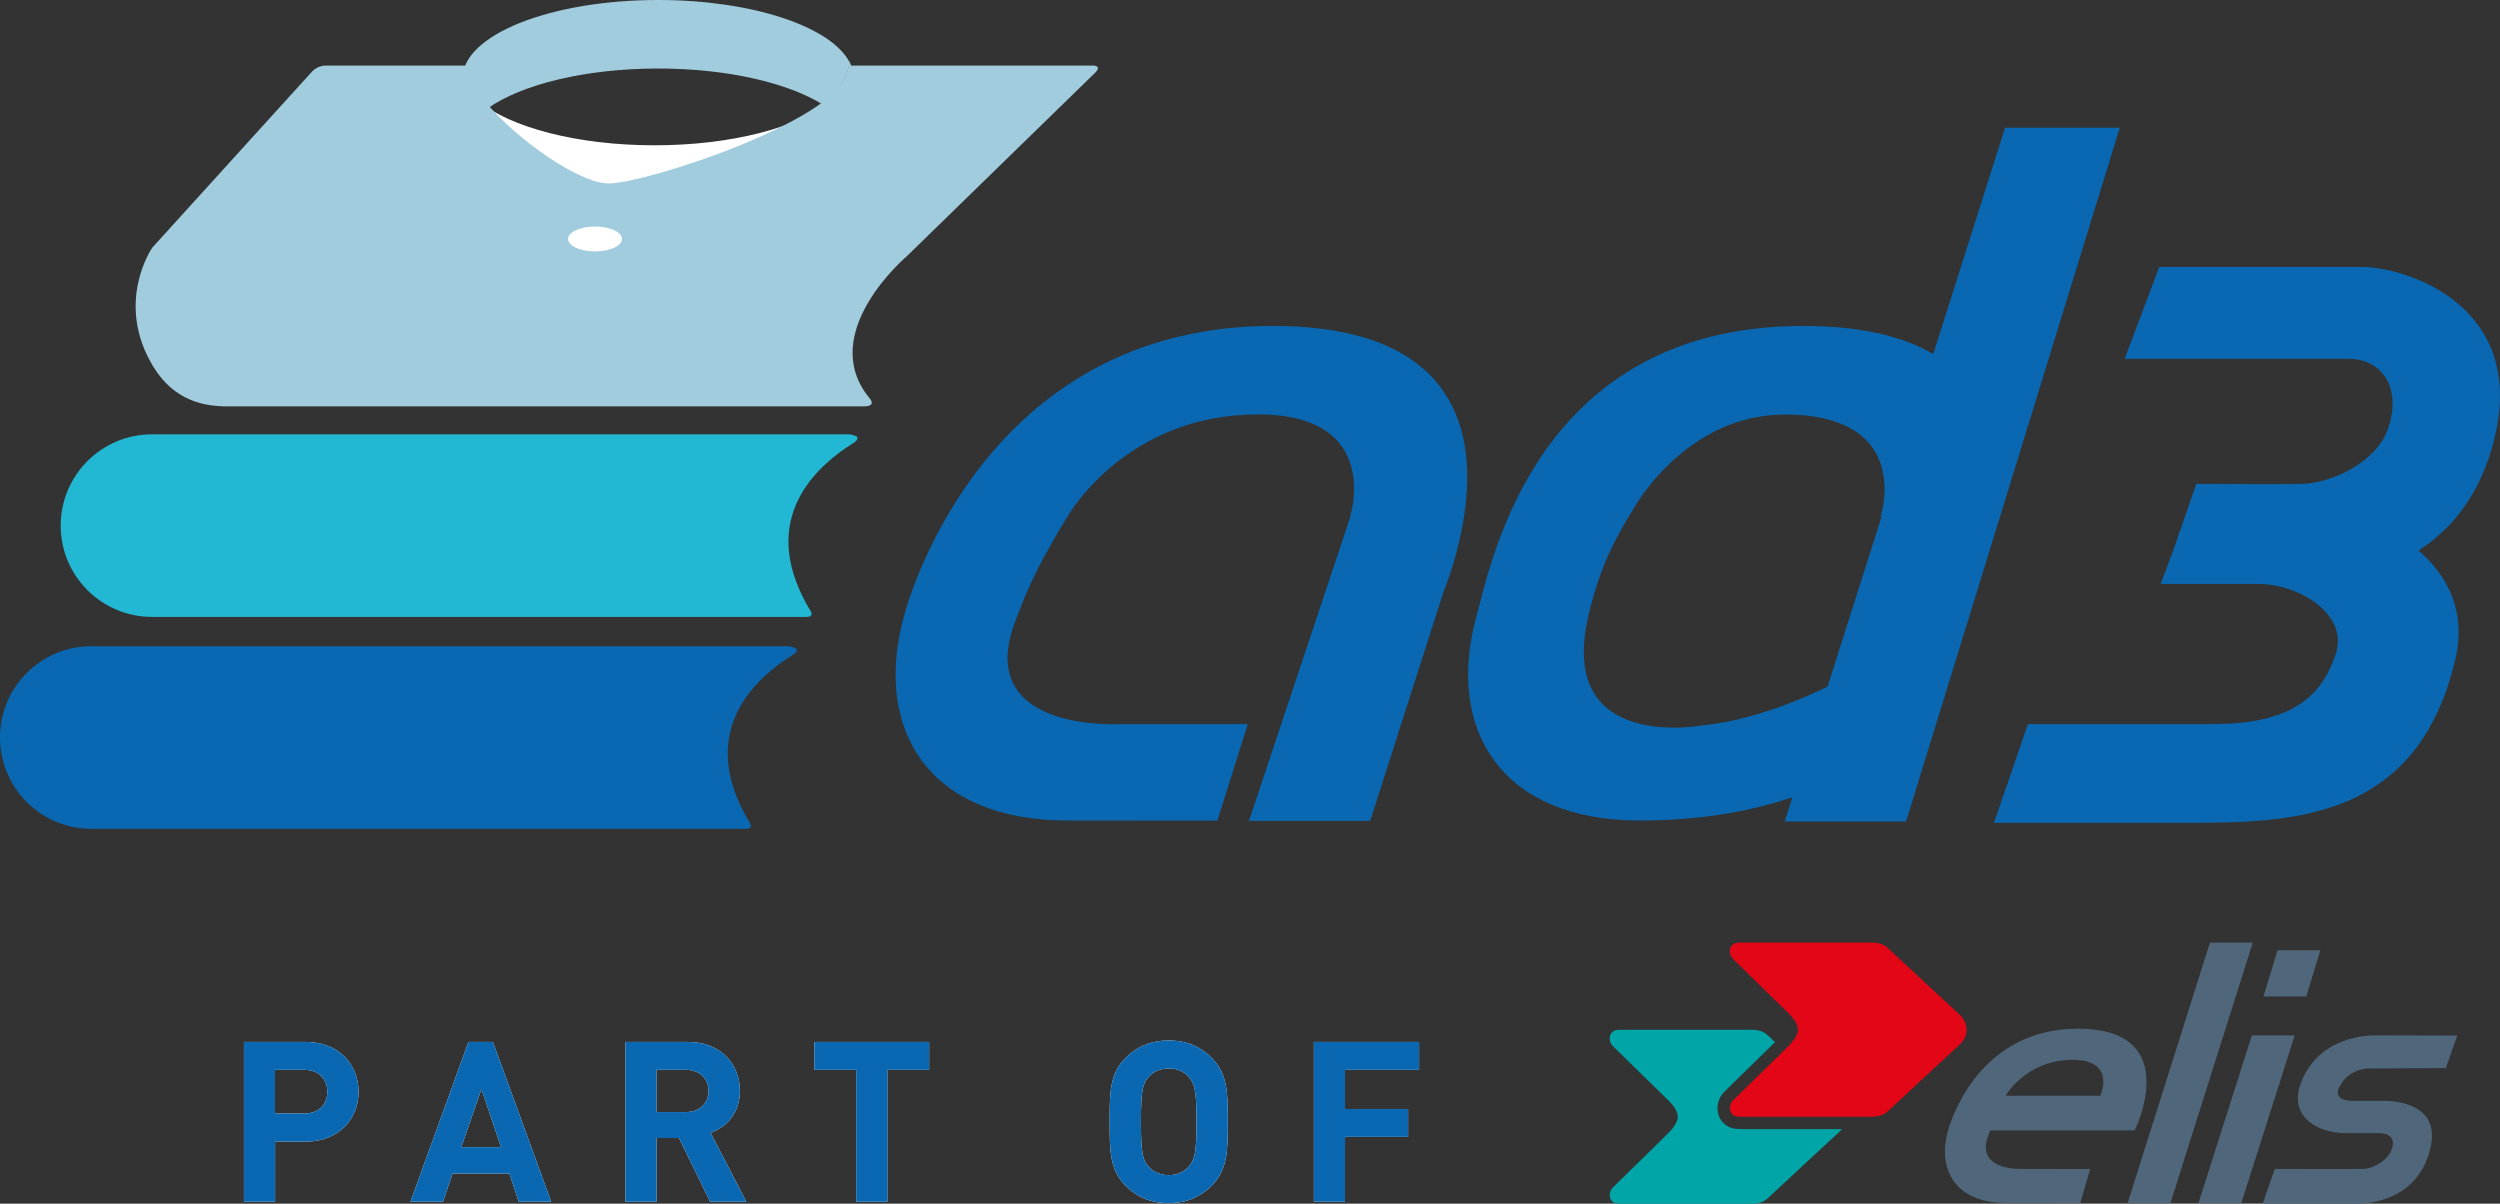<?xml version="1.0" encoding="utf-8"?>
<!-- Generator: Adobe Illustrator 27.5.0, SVG Export Plug-In . SVG Version: 6.00 Build 0)  -->
<svg version="1.1" id="Calque_1" xmlns="http://www.w3.org/2000/svg" xmlns:xlink="http://www.w3.org/1999/xlink" x="0px" y="0px"
	 viewBox="0 0 2207.4 1062.8" style="enable-background:new 0 0 2207.4 1062.8;" xml:space="preserve">
<rect x="0" y="0" width="2207.4" height="1062.8" fill="#333333" stroke="none"/>
<style type="text/css">
	.st0{fill:#22B8D4;}
	.st1{fill:#0968B1;}
	.st2{fill:#FFFFFF;}
	.st3{fill:#50677B;}
	.st4{fill:#E20616;}
	.st5{fill:#00A5A7;}
	.st6{fill:#A0CCDD;}
</style>
<path class="st0" d="M712,544.7H134.2c-44.5,0-80.6-36.1-80.6-80.6c0-44.5,36.1-80.6,80.6-80.6h616.6l5.6,1.7
	c0.8,1.3,1.6,2.9-2.4,5.7c-3,2.1-1.8,1-7,4.5c-30.2,20.7-78,67-31.3,144.1C715.8,539.4,719.3,544.7,712,544.7"/>
<path class="st1" d="M658.5,731.8H80.6C36.1,731.8,0,695.7,0,651.2c0-44.5,36.1-80.6,80.6-80.6h616.6l5.6,1.7
	c0.8,1.3,1.6,2.9-2.4,5.7c-3,2.1-1.8,1-7,4.5c-30.2,20.7-78,67-31.3,144.1C662.2,726.5,665.7,731.8,658.5,731.8"/>
<path class="st1" d="M2202.7,386.3c28.2-117.1-78.8-150.6-117.4-150.6h-178.8l-30.5,81.1h197.3c30.2,0,47.7,25.9,35.2,61.8
	c-10.7,30.7-51.2,47.7-74.5,48.6c-14.2,0.5-94.8,0-94.8,0l-20.3,58.8l-11.1,29.6h86.3c35.6,0,80.6,26.9,68,62.7
	c-10.7,30.7-31.7,61-107.4,61h-164.1l-30,87.2h175.1c95.6,0,199-6.2,232-143.2c10.4-43.1-6.2-74.6-32.2-97.2
	C2164.4,467.5,2190.5,436.9,2202.7,386.3"/>
<path class="st1" d="M1123.6,287.8c-234.9,0-311.8,206.3-325.5,256.5c-27,99,20.8,180.2,144.6,180.2c123.8,0,132.2,0.1,132.2,0.1
	l26.9-85.3H990.4c0,0-137.2,9-91.4-97.2c0,0,7.1-21,22.2-49.1c10.7-19.9,21.5-37.2,21.5-37.2s50.8-89.9,167.9-89.9
	c110.4,0,81.6,89.9,81.6,89.9l0.2,0.2l-89.6,268.8h107l64.2-200.5C1296.7,466,1347.8,287.8,1123.6,287.8"/>
<path class="st1" d="M1505,640.2c0,0-130.8,25.7-102.6-96.2c0,0,6.8-31.5,19.6-58.1c9.8-20.4,18.9-34.3,18.9-34.3
	S1487,364.4,1579,366c110.4,1.9,81.6,89.9,81.6,89.9l0.6,0.8l-47.5,149.5C1549.6,637.6,1505,640.2,1505,640.2 M1770.4,112.8
	L1707,312.6c-26.1-15.3-63.1-24.8-114.9-24.8c-234.9,0-274.8,206.3-288.5,256.5c-27,99,20.8,180.2,144.6,180.2
	c58.6,0,103.3-10,134.4-20.5l-6.8,21.3h107.2l188.7-612.5H1770.4z"/>
<path class="st2" d="M268.6,944.6h-25.8v38.6h25.8c12.5,0,20.4-7.7,20.4-19.2C289,952.5,281.1,944.6,268.6,944.6 M270,1008h-27.1
	v53.1h-27.5V920H270c29.1,0,46.6,20,46.6,44C316.6,988,299.1,1008,270,1008"/>
<path class="st2" d="M425.1,961.6l-17.8,51.3h35.1L425.1,961.6z M458,1061.1l-8.3-25h-50.1l-8.5,25h-28.7L413.6,920h21.6l51.5,141.1
	H458z"/>
<g>
	<path class="st2" d="M605.6,944.6h-26v37.3h26c12.1,0,20-7.7,20-18.6C625.6,952.3,617.7,944.6,605.6,944.6 M627,1061.1l-27.5-56.3
		h-19.8v56.3h-27.5V920h55.3c28.7,0,45.8,19.6,45.8,43.2c0,19.8-12.1,32.1-25.8,37.1l31.5,60.8H627z"/>
</g>
<polygon class="st2" points="783.5,944.6 783.5,1061.1 756,1061.1 756,944.6 719.1,944.6 719.1,920 820.4,920 820.4,944.6 "/>
<g>
	<path class="st2" d="M1049.6,950.9c-4-4.6-10.1-7.5-17.6-7.5c-7.6,0-13.9,3-17.8,7.5c-5.4,5.9-6.8,12.5-6.8,39.6
		c0,27.1,1.4,33.7,6.8,39.6c3.9,4.6,10.3,7.5,17.8,7.5c7.5,0,13.6-3,17.6-7.5c5.3-5.9,6.9-12.5,6.9-39.6
		C1056.5,963.4,1054.9,956.9,1049.6,950.9 M1070,1046.8c-9.9,9.9-22,15.5-38,15.5c-16.1,0-28.4-5.5-38.3-15.5
		c-14.2-14.3-13.9-31.9-13.9-56.3s-0.4-42,13.9-56.3c9.9-9.9,22.2-15.5,38.3-15.5c16,0,28.1,5.5,38,15.5
		c14.3,14.3,14.1,31.9,14.1,56.3S1084.2,1032.5,1070,1046.8"/>
</g>
<polygon class="st2" points="1187.6,944.6 1187.6,979.2 1243.3,979.2 1243.3,1003.8 1187.6,1003.8 1187.6,1061.1 1160.1,1061.1 
	1160.1,920 1253,920 1253,944.6 "/>
<g>
	<path class="st1" d="M268.6,944.6h-25.8v38.6h25.8c12.5,0,20.4-7.7,20.4-19.2C289,952.5,281.1,944.6,268.6,944.6 M270,1008h-27.1
		v53.1h-27.5V920H270c29.1,0,46.6,20,46.6,44C316.6,988,299.1,1008,270,1008"/>
</g>
<path class="st1" d="M425.1,961.6l-17.8,51.3h35.1L425.1,961.6z M458,1061.1l-8.3-25h-50.1l-8.5,25h-28.7L413.6,920h21.6l51.5,141.1
	H458z"/>
<g>
	<path class="st1" d="M605.6,944.6h-26v37.3h26c12.1,0,20-7.7,20-18.6C625.6,952.3,617.7,944.6,605.6,944.6 M627,1061.1l-27.5-56.3
		h-19.8v56.3h-27.5V920h55.3c28.7,0,45.8,19.6,45.8,43.2c0,19.8-12.1,32.1-25.8,37.1l31.5,60.8H627z"/>
</g>
<polygon class="st1" points="783.5,944.6 783.5,1061.1 756,1061.1 756,944.6 719.1,944.6 719.1,920 820.4,920 820.4,944.6 "/>
<g>
	<path class="st1" d="M1049.6,950.9c-4-4.6-10.1-7.5-17.6-7.5c-7.6,0-13.9,3-17.8,7.5c-5.4,5.9-6.8,12.5-6.8,39.6
		c0,27.1,1.4,33.7,6.8,39.6c3.9,4.6,10.3,7.5,17.8,7.5c7.5,0,13.6-3,17.6-7.5c5.3-5.9,6.9-12.5,6.9-39.6
		C1056.5,963.4,1054.9,956.9,1049.6,950.9 M1070,1046.8c-9.9,9.9-22,15.5-38,15.5c-16.1,0-28.4-5.5-38.3-15.5
		c-14.2-14.3-13.9-31.9-13.9-56.3s-0.4-42,13.9-56.3c9.9-9.9,22.2-15.5,38.3-15.5c16,0,28.1,5.5,38,15.5
		c14.3,14.3,14.1,31.9,14.1,56.3S1084.2,1032.5,1070,1046.8"/>
</g>
<polygon class="st1" points="1187.6,944.6 1187.6,979.2 1243.3,979.2 1243.3,1003.8 1187.6,1003.8 1187.6,1061.1 1160.1,1061.1 
	1160.1,920 1253,920 1253,944.6 "/>
<g>
	<path class="st3" d="M1830.1,935.8c38.9,0,24.4,31.7,24.4,31.7h-83.6C1770.9,967.4,1788.8,935.8,1830.1,935.8 M1884.9,998
		c0,0,44.3-89.7-50.2-89.7c-82.8,0-109.9,72.7-114.8,90.4c-9.5,34.8,7.3,63.4,51,63.4c43.7,0,65.9,0.1,65.9,0.1l8.7-30l-61.3-0.1
		c0,0-44.3,1.7-26.7-34H1884.9z"/>
</g>
<polygon class="st3" points="1951.3,832.3 1878.6,1062.3 1916.4,1062.3 1989.1,832.3 "/>
<polygon class="st3" points="1988.3,914.2 1941.2,1062.3 1979,1062.3 2026.1,914.2 "/>
<polygon class="st3" points="2036.4,879.8 1998.6,879.8 2011,839 2048.8,839 "/>
<g>
	<path class="st3" d="M2092.1,943.4c4.9,0,67.5-0.3,67.5-0.3l10-28.7l-71.1-0.2c0,0-43.8-2.3-63.2,33.8
		c-20.2,37.5,12,52.5,35.1,52.5h30.4c3.7,0,15.5,1.3,11.1,14c-3.8,10.8-16.8,17.3-25,17.6c-5,0.2-78.4,0-78.4,0l-10.6,30.7h82.3
		c6.9,0,54.1-0.4,65.7-48.7c9.9-41.2-34.1-42.1-40.9-42.1H2081c-4.3,0-24.4,1.1-13.7-15.2C2073.8,946.7,2084.3,943.4,2092.1,943.4"
		/>
	<path class="st4" d="M1732,897.8l-0.2-0.3l-2.1-2.1c-0.7-0.7-58.2-53.9-62.7-58.2l-2.3-1.9c-4.8-3.1-10.8-3-10.8-3h-116l-3.4,0.1
		c-2.5,0.1-4.3,1.1-5.4,2.5l-0.2,0.3c-2.5,3.1-1.8,8.4,1.4,11.6c4.3,4.2,39.7,38.9,49.3,48.3c8.3,8.2,7.8,13.5,7.9,13.7
		c0,0.2,0.3,1.8-0.9,4.5c-0.9,2.3-2.8,5.5-6.6,9.4l-4.8,4.8l-2.1,2.1c-10.5,10.3-27.9,27.3-37.2,36.4c-2.7,2.7-4.7,4.6-5.5,5.4
		c-3.6,3.5-4,9.5-0.8,12.5c1.1,1.1,2.7,1.9,4.9,2l3.3,0.1h92.3h23.7c0,0,6,0.1,10.8-3l2.4-1.9c4.4-4.3,62-57.6,62.7-58.2l2-1.9
		l0.2-0.2c1.8-2.1,4.5-6.1,4.5-11.3v-0.6C1736.4,903.8,1733.8,899.9,1732,897.8"/>
	<path class="st5" d="M1537.8,996.9l-3.2-0.1l-0.7,0c-4.5-0.2-8.6-1.9-11.8-4.9c-3.6-3.3-5.6-8-5.6-13.1c-0.1-5.6,2.2-11.1,6.3-15.1
		l4-3.9l1.5-1.5l37.2-36.4l1.5-1.4l0.3-0.3c-3.3-3.1-5.7-5.3-6.4-6l-2.3-1.9c-4.8-3.1-10.8-3-10.8-3h-116l-3.4,0.1
		c-2.5,0.1-4.3,1.1-5.4,2.5l-0.2,0.3c-2.5,3.1-1.8,8.4,1.4,11.6c4.3,4.2,39.7,38.9,49.3,48.2c8.3,8.2,7.8,13.5,7.9,13.7
		c0,0.2,0.3,1.8-0.9,4.5c-0.9,2.3-2.8,5.5-6.6,9.4c-1.6,1.7-4,4-6.9,6.9c-10.5,10.2-27.9,27.3-37.2,36.4c-2.7,2.7-4.7,4.6-5.5,5.4
		c-3.6,3.5-4,9.5-0.8,12.5c1.1,1.1,2.7,1.9,4.9,2l3.3,0.1h116c0,0,6,0.1,10.8-3l2.4-1.9c4.4-4.3,62-57.6,62.7-58.2l2-1.9l0.2-0.2
		l0.5-0.7H1537.8z"/>
	<path class="st2" d="M733.2,89.4c-28,23-87,38.9-155.3,38.9c-68.3,0-127.3-15.9-155.3-38.9c-15.5-15.5-17.4-30.2-17.4-30.2v60.4
		c0,38.1,53.8,69.1,149.1,69.1c95.4,0,196.2-30.9,196.2-69.1V53C750.6,53,748.7,73.1,733.2,89.4"/>
	<path class="st6" d="M581.2,0c-95.4,0-172.7,30.9-172.7,69.1c0,0.1,0,0.3,0,0.4c2.5,5.5,6.8,12.6,14.1,19.9
		c2.5,2.1,5.3,4.1,8.3,6.1c29.7-20.9,85.8-35,150.2-35c62.1,0,116.5,13.1,146.9,32.8c1.8-1.3,3.5-2.5,5.1-3.8
		c12.5-13.2,16.2-28.9,17.1-34.4C734.1,23.6,664.5,0,581.2,0 M750.6,55.6v27c2.2-4.4,3.3-8.9,3.3-13.5
		C753.9,64.5,752.8,59.9,750.6,55.6"/>
	<path class="st6" d="M750.3,55c-0.9,5.5-4.6,21.2-17.1,34.4c-1.6,1.3-3.3,2.6-5,3.8c3,2,5.8,4,8.3,6.1c6.4-5.2,11.2-10.8,14.1-16.7
		v-27C750.5,55.4,750.4,55.2,750.3,55 M408.6,69.5c0.1,10.7,6.4,20.8,17.4,29.8c1.6-1.3,3.3-2.6,5-3.8c-3-2-5.8-4-8.3-6.1
		C415.3,82.1,411,74.9,408.6,69.5"/>
	<path class="st6" d="M287.5,57.9h124.8c0,32.4,90,104.1,125.1,104.1c33.5,0,213.2-58.6,213.2-104.1h213.6c0,0,8.8-0.6,3.5,5.6
		l-167.3,163c0,0-79.8,67.5-32.8,124.9c0,0,7.2,7.4-4.9,7.4H200.3c-19.6,0-46.5-4.6-65.1-35.3c-34.3-56.8-0.7-104.9-0.7-104.9
		L274.7,64.1C274.7,64.1,279.5,57.9,287.5,57.9"/>
	<path class="st2" d="M549.2,211c0,6.1-10.7,11-23.8,11c-13.2,0-23.8-4.9-23.8-11c0-6.1,10.7-11,23.8-11
		C538.5,200,549.2,204.9,549.2,211"/>
</g>
</svg>

